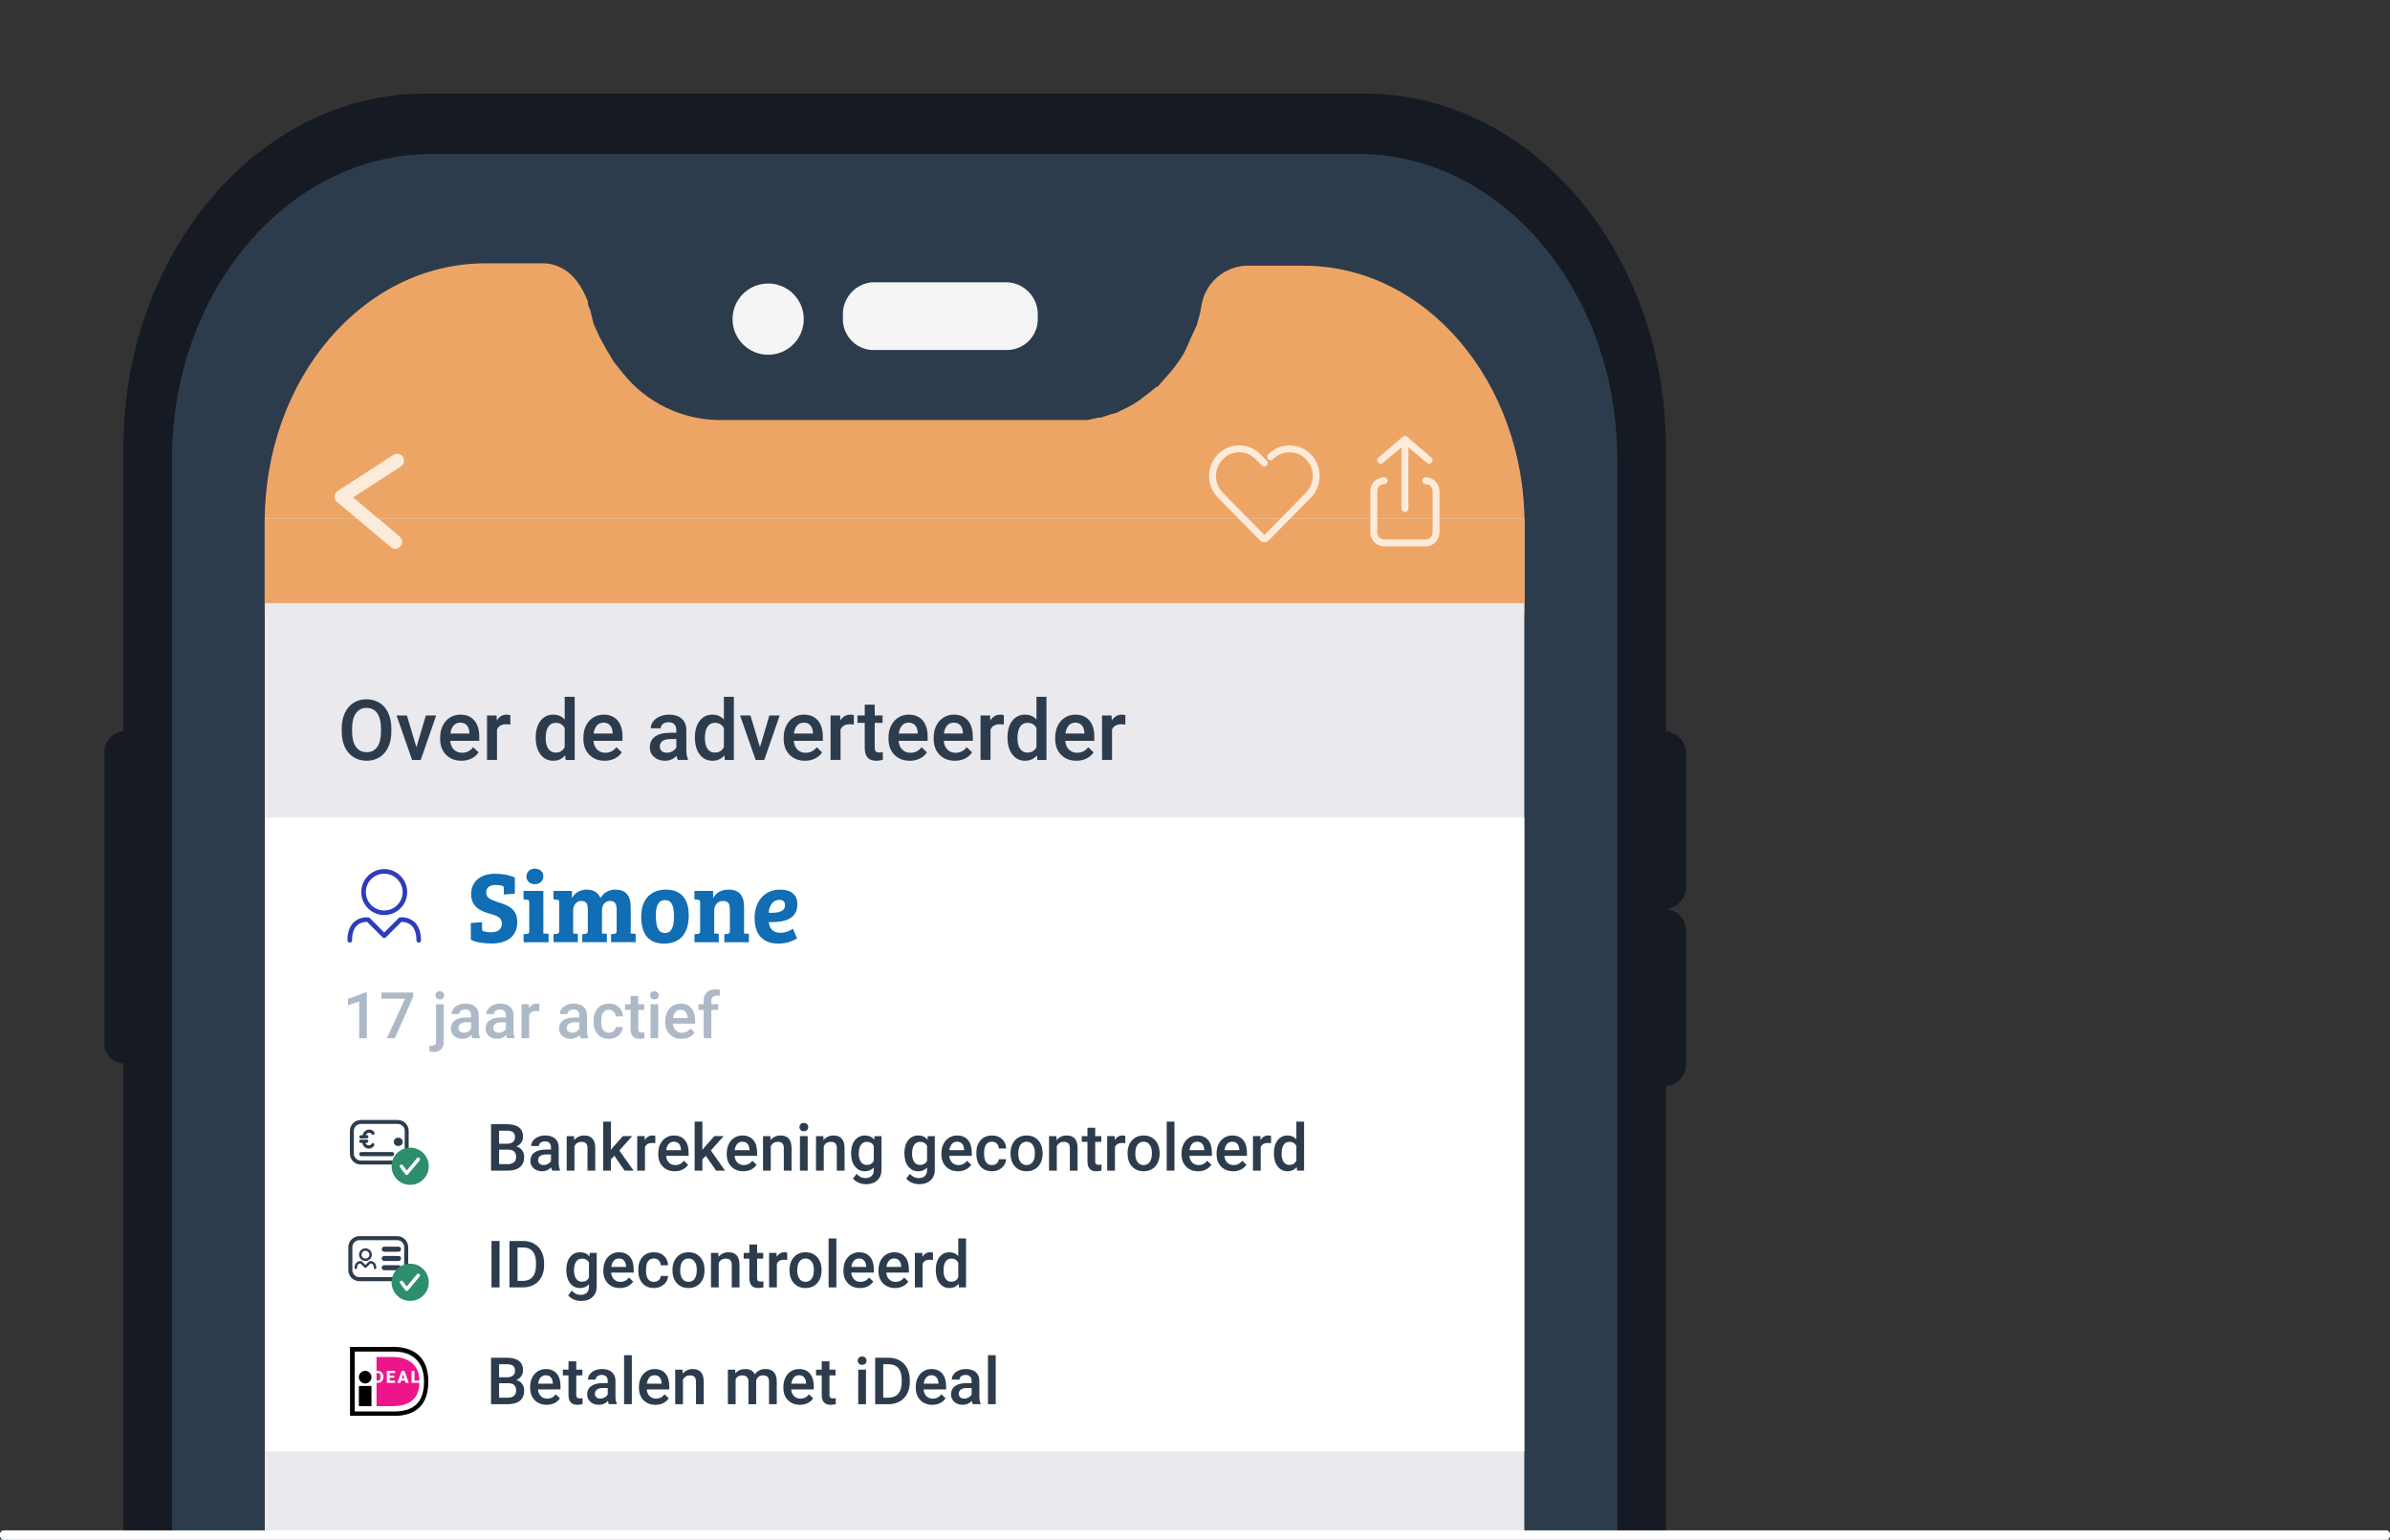 <?xml version="1.0" encoding="UTF-8"?><svg id="Layer_1" xmlns="http://www.w3.org/2000/svg" viewBox="0 0 520 335"><rect x="0" y="0" width="520" height="335" fill="#333333" stroke="none"/><path d="m.774,335h518.447c.429.002.777-.445.779-.997s-.345-1.001-.774-1.003H.774c-.429.002-.775.451-.774,1.003.001.55.347.995.774.997Z" style="fill:#cce6fa; stroke-width:0px;"/><rect x="45.727" y="81.502" width="302.285" height="52.135" style="fill:#eda566; stroke-width:0px;"/><circle cx="288.739" cy="106.626" r="4.284" style="fill:#fcebda; stroke-width:0px;"/><circle cx="301.575" cy="106.626" r="4.284" style="fill:#fcebda; stroke-width:0px;"/><circle cx="314.412" cy="106.626" r="4.284" style="fill:#fcebda; stroke-width:0px;"/><path d="m262.458,57.297c-.032,3.398-.466,6.779-1.292,10.075,0-.258.258-.775.258-1.033.969-5.128,5.376-8.89,10.592-9.042h-9.559Z" style="fill:#4897d2; stroke-width:0px;"/><path d="m126.83,57.297h-9.559c5.278.129,9.772,3.874,10.85,9.042,0,.517,0,.775.258,1.033-1.038-3.257-1.561-6.657-1.55-10.075Z" style="fill:#4897d2; stroke-width:0px;"/><path d="m362.436,333.342v-97.015c2.564-.138,4.531-2.33,4.393-4.894-0-.005-.001-.01-.001-.014v-28.676c.146-2.564-1.813-4.761-4.377-4.908-.005-0-.01-.001-.014-.001,2.507-.265,4.406-2.387,4.392-4.908v-28.934c.014-2.521-1.884-4.643-4.392-4.908v-61.743c0-42.368-29.192-76.985-65.618-76.985H92.47c-36.168,0-65.618,34.618-65.618,76.985v61.743c-2.467.271-4.286,2.431-4.133,4.908v62.518c-.289,2.408,1.43,4.595,3.838,4.883.098.012.197.02.295.025v101.924m10.592.413V99.923c0-36.684,25.317-66.393,56.577-66.393h201.506c31.001,0,56.318,29.709,56.318,66.393v233.832" style="fill:#161b23; stroke-width:0px;"/><path d="m262.458,57.297c-.032,3.398-.466,6.779-1.292,10.075,0-.258.258-.775.258-1.033.969-5.128,5.376-8.89,10.592-9.042h-9.559Z" style="fill:#9bccee; stroke-width:0px;"/><path d="m126.83,57.297h-9.559c5.278.129,9.772,3.874,10.85,9.042,0,.517,0,.775.258,1.033-1.038-3.257-1.561-6.657-1.55-10.075Z" style="fill:#9bccee; stroke-width:0px;"/><path d="m331.693,333.755V113.357c0-30.743-21.442-56.06-47.793-56.06h-11.884c-5.216.152-9.623,3.914-10.592,9.042,0,.258-.258.775-.258,1.033l-.775,2.842-1.55,3.358c-.381.969-.812,1.917-1.292,2.842-1.167,1.96-2.554,3.78-4.133,5.425l-1.55,1.808h-.258l-1.55,1.292-1.033.775c-1.566,1.274-3.306,2.318-5.167,3.1-.556.526-1.301.806-2.067.775h0l-2.325.775h-.517l-2.325.517h-80.344c-8.042-.128-15.613-3.819-20.667-10.075l-2.067-2.583-1.55-2.583-1.55-2.842-1.292-2.842h0l-.775-3.1c-.258-.258-.258-.517-.258-1.033-1.078-5.168-5.573-8.913-10.85-9.042h-11.625c-26.609.517-48.051,25.576-48.051,56.577v220.398" style="fill:#eae9ee; stroke-width:0px;"/><path d="m57.594,112.84h274.099s0-49.085-41.334-55.543c-3.158-.536-6.356-.795-9.559-.775h-8.784c-5.173.028-9.607,3.705-10.592,8.784-1.213,5.11-3.406,9.935-6.459,14.209-6.227,7.5-15.574,11.697-25.317,11.367h-75.435s-16.275.517-25.059-20.926l-1.808-5.942s-2.583-7.492-9.042-7.492h-15.5s-45.21,3.617-45.21,56.318Z" style="fill:#eda566; stroke-width:0px;"/><path d="m351.844,333.755V99.923c0-36.684-25.317-66.393-56.318-66.393H94.02c-31.259,0-56.577,29.709-56.577,66.393v233.832m20.151,0l-0-220.14c0-31.259,21.442-56.318,48.051-56.318h12.659c4.733.167,7.805,3.591,9.559,8.267.01.638.188,1.262.517,1.808l.775,3.1h0l1.292,2.842,1.55,2.842,1.55,2.583,2.067,2.583c5.055,6.256,12.625,9.947,20.667,10.075h80.344l2.325-.517h.517l2.325-.775h0c.739-.098,1.446-.363,2.067-.775,1.861-.782,3.601-1.826,5.167-3.1l1.033-.775,1.55-1.292h.258l1.55-1.808c1.58-1.645,2.967-3.465,4.133-5.425.479-.924.91-1.873,1.292-2.842l1.55-3.358.775-2.842c0-.517.258-1.033.258-1.55.829-4.712,4.783-8.239,9.559-8.525h12.659c26.609,0,48.051,25.317,48.051,56.318v219.623" style="fill:#2d3c4d; stroke-width:0px;"/><path d="m225.774,68.922c.288,3.698-2.477,6.93-6.176,7.218-.094.007-.188.013-.283.016h-29.709c-3.7-.274-6.477-3.494-6.203-7.194.001-.013.002-.026.003-.04-.302-3.764,2.446-7.084,6.2-7.492h29.709c3.843.274,6.735,3.611,6.461,7.454l-.003.038Z" style="fill:#f5f5f5; stroke-width:0px;"/><circle cx="167.131" cy="69.439" r="7.75" style="fill:#f5f5f5; stroke-width:0px;"/><rect x="57.594" y="112.84" width="274.099" height="18.394" style="fill:#eda566; stroke-width:0px;"/><path d="m85.999,119.403c-.342,0-.685-.115-.967-.353l-11.695-9.825c-.366-.307-.563-.769-.534-1.245s.284-.91.684-1.169l12.104-7.836c.699-.453,1.628-.252,2.08.445.452.698.252,1.629-.445,2.08l-10.396,6.73,10.137,8.516c.636.534.719,1.483.184,2.119-.297.354-.723.537-1.152.537Z" style="fill:#fcebda; stroke-width:0px;"/><path d="m304.923,97.33l-4.008,3.357c-.306.281-.786.26-1.067-.046-.28-.306-.26-.782.046-1.063l5.265-4.513c.009-.008.019-.015.028-.022.006-.004.011-.008.017-.012.005-.004.009-.007.013-.011.014-.011.028-.022.043-.032.021-.014.043-.024.065-.035l.004-.002c.005-.003.01-.005.015-.008.014-.007.028-.015.043-.021.025-.01.05-.017.076-.024.002-.001.005-.001.007-.002.007-.002.013-.004.02-.006.011-.003.022-.007.034-.009.095-.018.193-.018.288,0,.012.002.023.006.034.009.007.002.013.004.02.006.002.001.005.001.007.002.025.007.051.014.076.024.014.006.028.013.042.021.005.003.01.005.015.008l.004.002c.022.011.044.022.065.035.017.011.032.023.048.036.003.002.006.004.008.007.006.004.011.008.017.012.01.007.019.014.028.022l5.265,4.513c.162.148.244.351.244.555,0,.182-.064.364-.197.508-.281.306-.755.327-1.061.046l-4.001-3.357v13.333c0,.415-.337.752-.752.752-.415,0-.752-.337-.752-.752v-13.333Zm4.513,7.265c0-.415.337-.752.752-.752,1.659,0,3.008,1.35,3.008,3.009v9.025c0,1.659-1.35,3.008-3.008,3.008h-9.025c-1.659,0-3.008-1.35-3.008-3.008v-9.025c0-1.659,1.35-3.009,3.008-3.009.415,0,.752.337.752.752s-.337.752-.752.752c-.83,0-1.504.675-1.504,1.504v9.025c0,.83.675,1.504,1.504,1.504h9.025c.83,0,1.504-.675,1.504-1.504v-9.025c0-.83-.675-1.504-1.504-1.504-.415,0-.752-.337-.752-.752Z" style="fill:#fcebda; fill-rule:evenodd; stroke-width:0px;"/><path d="m275.094,117.97h-0c-.369,0-.715-.145-.974-.409l-9.142-9.293c-2.551-2.593-2.551-6.811-0-9.403,1.239-1.259,2.888-1.953,4.642-1.953s3.403.694,4.643,1.954l1.368,1.391c.291.296.287.772-.009,1.063-.296.291-.772.288-1.064-.009l-1.368-1.391c-.954-.97-2.222-1.504-3.571-1.504s-2.616.534-3.57,1.504c-1.978,2.011-1.978,5.283 0,7.294l9.045,9.193,9.044-9.193c1.979-2.011,1.979-5.283.001-7.294-.954-.97-2.223-1.504-3.57-1.504s-2.616.534-3.57,1.505c-.291.297-.768.3-1.063.009-.296-.291-.3-.768-.009-1.063,1.24-1.26,2.889-1.954,4.643-1.954,1.754,0,3.403.694,4.643,1.954,2.55,2.593,2.55,6.811-0,9.403l-9.142,9.293c-.26.264-.606.409-.974.409" style="fill:#fcebda; stroke-width:0px;"/><rect x="57.634" y="177.907" width="273.998" height="137.909" style="fill:#fff; stroke-width:0px;"/><path d="m85.148,159.182c0,1.276-.221,2.396-.662,3.358-.441.963-1.072,1.702-1.892,2.218s-1.763.773-2.831.773c-1.055,0-1.996-.258-2.821-.773-.826-.516-1.464-1.25-1.914-2.205-.45-.954-.678-2.054-.684-3.3v-.733c0-1.27.225-2.391.675-3.362.45-.972,1.085-1.716,1.905-2.231s1.76-.773,2.822-.773c1.061,0,2.001.255,2.821.765s1.453,1.243,1.9,2.2.674,2.07.68,3.34v.724Zm-2.263-.68c0-1.442-.272-2.548-.818-3.318-.545-.769-1.319-1.153-2.32-1.153-.978,0-1.743.383-2.294,1.149-.552.766-.834,1.85-.845,3.251v.751c0,1.431.279,2.537.836,3.318.558.781,1.331,1.172,2.321,1.172,1.002,0,1.772-.382,2.312-1.145.54-.763.809-1.878.809-3.345v-.68Z" style="fill:#2d3c4d; stroke-width:0px;"/><path d="m90.604,162.599l2.048-6.922h2.245l-3.354,9.676h-1.887l-3.38-9.676h2.253l2.075,6.922Z" style="fill:#2d3c4d; stroke-width:0px;"/><path d="m100.396,165.532c-1.377,0-2.494-.434-3.35-1.301-.855-.867-1.283-2.022-1.283-3.465v-.268c0-.966.187-1.829.559-2.589.373-.76.896-1.352,1.569-1.775s1.425-.635,2.254-.635c1.317,0,2.335.42,3.054,1.261.719.841,1.078,2.03,1.078,3.568v.876h-6.323c.066.799.333,1.431.801,1.896.468.465,1.057.697,1.766.697.996,0,1.807-.402,2.433-1.207l1.171,1.118c-.388.578-.905,1.027-1.552,1.346s-1.373.479-2.177.479Zm-.26-8.29c-.596,0-1.078.209-1.444.626-.366.417-.601.999-.702,1.744h4.141v-.161c-.048-.728-.242-1.277-.582-1.65s-.811-.559-1.413-.559Z" style="fill:#2d3c4d; stroke-width:0px;"/><path d="m111.03,157.662c-.286-.048-.582-.072-.885-.072-.996,0-1.667.382-2.012,1.145v6.618h-2.173v-9.676h2.075l.054,1.082c.524-.841,1.252-1.261,2.182-1.261.31,0,.566.042.769.125l-.009,2.039Z" style="fill:#2d3c4d; stroke-width:0px;"/><path d="m116.556,160.443c0-1.49.346-2.688,1.037-3.591.692-.903,1.619-1.354,2.782-1.354,1.025,0,1.854.357,2.486,1.073v-4.954h2.173v13.736h-1.968l-.107-1.001c-.65.787-1.518,1.18-2.603,1.18-1.133,0-2.049-.456-2.75-1.368s-1.051-2.152-1.051-3.72Zm2.173.188c0,.983.189,1.751.568,2.303.378.551.916.827,1.614.827.889,0,1.539-.396,1.95-1.189v-4.132c-.399-.775-1.043-1.163-1.932-1.163-.704,0-1.246.279-1.627.836-.382.558-.572,1.396-.572,2.518Z" style="fill:#2d3c4d; stroke-width:0px;"/><path d="m131.563,165.532c-1.377,0-2.494-.434-3.35-1.301-.855-.867-1.283-2.022-1.283-3.465v-.268c0-.966.187-1.829.559-2.589.373-.76.896-1.352,1.569-1.775s1.425-.635,2.254-.635c1.317,0,2.335.42,3.054,1.261.719.841,1.078,2.03,1.078,3.568v.876h-6.323c.066.799.333,1.431.801,1.896.468.465,1.057.697,1.766.697.996,0,1.807-.402,2.433-1.207l1.171,1.118c-.388.578-.905,1.027-1.552,1.346s-1.373.479-2.177.479Zm-.26-8.29c-.596,0-1.078.209-1.444.626-.366.417-.601.999-.702,1.744h4.141v-.161c-.048-.728-.242-1.277-.582-1.65s-.811-.559-1.413-.559Z" style="fill:#2d3c4d; stroke-width:0px;"/><path d="m147.472,165.353c-.095-.185-.179-.486-.25-.903-.691.722-1.538,1.082-2.54,1.082-.972,0-1.765-.277-2.379-.832-.614-.555-.921-1.24-.921-2.057,0-1.031.383-1.823,1.149-2.374.766-.552,1.861-.827,3.287-.827h1.333v-.635c0-.5-.14-.902-.42-1.203-.28-.301-.707-.452-1.279-.452-.495,0-.9.124-1.216.371s-.474.562-.474.943h-2.173c0-.53.176-1.027.527-1.489.352-.462.83-.824,1.436-1.087.605-.262,1.28-.393,2.025-.393,1.133,0,2.036.285,2.71.854.673.569,1.02,1.37,1.037,2.401v4.364c0,.871.122,1.565.367,2.084v.152h-2.218Zm-2.388-1.565c.429,0,.833-.104,1.212-.313.378-.208.663-.489.854-.841v-1.824h-1.172c-.805,0-1.41.14-1.815.42-.405.28-.608.677-.608,1.189,0,.417.139.75.416.997.277.248.648.371,1.113.371Z" style="fill:#2d3c4d; stroke-width:0px;"/><path d="m151.193,160.443c0-1.49.346-2.688,1.037-3.591.692-.903,1.619-1.354,2.782-1.354,1.025,0,1.854.357,2.486,1.073v-4.954h2.173v13.736h-1.968l-.107-1.001c-.65.787-1.518,1.18-2.603,1.18-1.133,0-2.049-.456-2.75-1.368s-1.051-2.152-1.051-3.72Zm2.173.188c0,.983.189,1.751.568,2.303.378.551.916.827,1.614.827.889,0,1.539-.396,1.95-1.189v-4.132c-.399-.775-1.043-1.163-1.932-1.163-.704,0-1.246.279-1.627.836-.382.558-.572,1.396-.572,2.518Z" style="fill:#2d3c4d; stroke-width:0px;"/><path d="m165.35,162.599l2.048-6.922h2.245l-3.354,9.676h-1.887l-3.38-9.676h2.253l2.075,6.922Z" style="fill:#2d3c4d; stroke-width:0px;"/><path d="m175.142,165.532c-1.377,0-2.494-.434-3.35-1.301-.855-.867-1.283-2.022-1.283-3.465v-.268c0-.966.187-1.829.559-2.589.373-.76.896-1.352,1.569-1.775s1.425-.635,2.254-.635c1.317,0,2.335.42,3.054,1.261.719.841,1.078,2.03,1.078,3.568v.876h-6.323c.066.799.333,1.431.801,1.896.468.465,1.057.697,1.766.697.996,0,1.807-.402,2.433-1.207l1.171,1.118c-.388.578-.905,1.027-1.552,1.346s-1.373.479-2.177.479Zm-.26-8.29c-.596,0-1.078.209-1.444.626-.366.417-.601.999-.702,1.744h4.141v-.161c-.048-.728-.242-1.277-.582-1.65s-.811-.559-1.413-.559Z" style="fill:#2d3c4d; stroke-width:0px;"/><path d="m185.775,157.662c-.286-.048-.582-.072-.885-.072-.996,0-1.667.382-2.012,1.145v6.618h-2.173v-9.676h2.075l.054,1.082c.524-.841,1.252-1.261,2.182-1.261.31,0,.566.042.769.125l-.009,2.039Z" style="fill:#2d3c4d; stroke-width:0px;"/><path d="m190.318,153.325v2.352h1.708v1.61h-1.708v5.401c0,.37.073.637.219.8.146.164.407.246.783.246.25,0,.503-.03.76-.089v1.681c-.495.137-.972.206-1.431.206-1.669,0-2.504-.921-2.504-2.763v-5.482h-1.592v-1.61h1.592v-2.352h2.173Z" style="fill:#2d3c4d; stroke-width:0px;"/><path d="m197.947,165.532c-1.377,0-2.494-.434-3.35-1.301-.855-.867-1.283-2.022-1.283-3.465v-.268c0-.966.187-1.829.559-2.589.373-.76.896-1.352,1.569-1.775s1.425-.635,2.254-.635c1.317,0,2.335.42,3.054,1.261.719.841,1.078,2.03,1.078,3.568v.876h-6.323c.066.799.333,1.431.801,1.896.468.465,1.057.697,1.766.697.996,0,1.807-.402,2.433-1.207l1.171,1.118c-.388.578-.905,1.027-1.552,1.346s-1.373.479-2.177.479Zm-.26-8.29c-.596,0-1.078.209-1.444.626-.366.417-.601.999-.702,1.744h4.141v-.161c-.048-.728-.242-1.277-.582-1.65s-.811-.559-1.413-.559Z" style="fill:#2d3c4d; stroke-width:0px;"/><path d="m207.775,165.532c-1.377,0-2.494-.434-3.35-1.301-.855-.867-1.283-2.022-1.283-3.465v-.268c0-.966.187-1.829.559-2.589.373-.76.896-1.352,1.569-1.775s1.425-.635,2.254-.635c1.317,0,2.335.42,3.054,1.261.719.841,1.078,2.03,1.078,3.568v.876h-6.323c.066.799.333,1.431.801,1.896.468.465,1.057.697,1.766.697.996,0,1.807-.402,2.433-1.207l1.171,1.118c-.388.578-.905,1.027-1.552,1.346s-1.373.479-2.177.479Zm-.26-8.29c-.596,0-1.078.209-1.444.626-.366.417-.601.999-.702,1.744h4.141v-.161c-.048-.728-.242-1.277-.582-1.65s-.811-.559-1.413-.559Z" style="fill:#2d3c4d; stroke-width:0px;"/><path d="m218.408,157.662c-.286-.048-.582-.072-.885-.072-.996,0-1.667.382-2.012,1.145v6.618h-2.173v-9.676h2.075l.054,1.082c.524-.841,1.252-1.261,2.182-1.261.31,0,.566.042.769.125l-.009,2.039Z" style="fill:#2d3c4d; stroke-width:0px;"/><path d="m219.204,160.443c0-1.49.346-2.688,1.037-3.591.692-.903,1.619-1.354,2.782-1.354,1.025,0,1.854.357,2.486,1.073v-4.954h2.173v13.736h-1.968l-.107-1.001c-.65.787-1.518,1.18-2.603,1.18-1.133,0-2.049-.456-2.75-1.368s-1.051-2.152-1.051-3.72Zm2.173.188c0,.983.189,1.751.568,2.303.378.551.916.827,1.614.827.889,0,1.539-.396,1.95-1.189v-4.132c-.399-.775-1.043-1.163-1.932-1.163-.704,0-1.246.279-1.627.836-.382.558-.572,1.396-.572,2.518Z" style="fill:#2d3c4d; stroke-width:0px;"/><path d="m234.211,165.532c-1.377,0-2.494-.434-3.35-1.301-.855-.867-1.283-2.022-1.283-3.465v-.268c0-.966.187-1.829.559-2.589.373-.76.896-1.352,1.569-1.775s1.425-.635,2.254-.635c1.317,0,2.335.42,3.054,1.261.719.841,1.078,2.03,1.078,3.568v.876h-6.323c.066.799.333,1.431.801,1.896.468.465,1.057.697,1.766.697.996,0,1.807-.402,2.433-1.207l1.171,1.118c-.388.578-.905,1.027-1.552,1.346s-1.373.479-2.177.479Zm-.26-8.29c-.596,0-1.078.209-1.444.626-.366.417-.601.999-.702,1.744h4.141v-.161c-.048-.728-.242-1.277-.582-1.65s-.811-.559-1.413-.559Z" style="fill:#2d3c4d; stroke-width:0px;"/><path d="m244.844,157.662c-.286-.048-.582-.072-.885-.072-.996,0-1.667.382-2.012,1.145v6.618h-2.173v-9.676h2.075l.054,1.082c.524-.841,1.252-1.261,2.182-1.261.31,0,.566.042.769.125l-.009,2.039Z" style="fill:#2d3c4d; stroke-width:0px;"/><path d="m79.806,225.907h-1.654v-7.996l-2.44.832v-1.395l3.883-1.429h.212v9.987Z" style="fill:#adb9c7; stroke-width:0px;"/><path d="m89.889,216.876l-3.979,9.03h-1.743l3.972-8.62h-5.147v-1.333h6.897v.923Z" style="fill:#adb9c7; stroke-width:0px;"/><path d="m96.547,218.51v8.053c0,.756-.188,1.334-.564,1.733s-.926.598-1.65.598c-.306,0-.6-.039-.882-.116v-1.312c.173.041.369.062.588.062.551,0,.834-.301.848-.902v-8.114h1.661Zm-1.805-1.928c0-.257.081-.471.242-.641.162-.17.394-.255.694-.255s.533.085.697.255.246.383.246.641c0,.253-.082.463-.246.63s-.396.251-.697.251-.532-.084-.694-.251c-.161-.167-.242-.377-.242-.63Z" style="fill:#adb9c7; stroke-width:0px;"/><path d="m102.74,225.907c-.073-.141-.137-.372-.191-.69-.529.551-1.176.827-1.941.827-.743,0-1.35-.212-1.818-.636-.47-.424-.704-.948-.704-1.572,0-.789.293-1.394.878-1.815.586-.421,1.423-.632,2.513-.632h1.019v-.485c0-.383-.107-.689-.321-.919-.215-.23-.54-.345-.978-.345-.379,0-.688.095-.93.284-.242.189-.362.43-.362.721h-1.661c0-.406.134-.785.403-1.138.269-.353.635-.63,1.097-.831.463-.201.979-.301,1.549-.301.865,0,1.556.218,2.071.653.515.435.779,1.047.793,1.835v3.336c0,.666.093,1.196.28,1.593v.116h-1.695Zm-1.825-1.196c.328,0,.637-.08.926-.239.29-.16.507-.374.653-.643v-1.395h-.896c-.615,0-1.078.107-1.388.321-.311.214-.465.517-.465.909,0,.319.105.573.317.762s.496.284.852.284Z" style="fill:#adb9c7; stroke-width:0px;"/><path d="m110.314,225.907c-.073-.141-.137-.372-.191-.69-.529.551-1.176.827-1.941.827-.743,0-1.35-.212-1.818-.636-.47-.424-.704-.948-.704-1.572,0-.789.293-1.394.878-1.815.586-.421,1.423-.632,2.513-.632h1.019v-.485c0-.383-.107-.689-.321-.919-.215-.23-.54-.345-.978-.345-.379,0-.688.095-.93.284-.242.189-.362.43-.362.721h-1.661c0-.406.134-.785.403-1.138.269-.353.635-.63,1.097-.831.463-.201.979-.301,1.549-.301.865,0,1.556.218,2.071.653.515.435.779,1.047.793,1.835v3.336c0,.666.093,1.196.28,1.593v.116h-1.695Zm-1.825-1.196c.328,0,.637-.08.926-.239.29-.16.507-.374.653-.643v-1.395h-.896c-.615,0-1.078.107-1.388.321-.311.214-.465.517-.465.909,0,.319.105.573.317.762s.496.284.852.284Z" style="fill:#adb9c7; stroke-width:0px;"/><path d="m117.342,220.028c-.219-.037-.444-.055-.677-.055-.762,0-1.274.291-1.538.875v5.059h-1.661v-7.396h1.586l.041.827c.4-.643.957-.964,1.668-.964.236,0,.433.032.588.096l-.007,1.559Z" style="fill:#adb9c7; stroke-width:0px;"/><path d="m126.297,225.907c-.073-.141-.137-.372-.191-.69-.529.551-1.176.827-1.941.827-.743,0-1.35-.212-1.818-.636-.47-.424-.704-.948-.704-1.572,0-.789.293-1.394.878-1.815.586-.421,1.423-.632,2.513-.632h1.019v-.485c0-.383-.107-.689-.321-.919-.215-.23-.54-.345-.978-.345-.379,0-.688.095-.93.284-.242.189-.362.43-.362.721h-1.661c0-.406.134-.785.403-1.138.269-.353.635-.63,1.097-.831.463-.201.979-.301,1.549-.301.865,0,1.556.218,2.071.653.515.435.779,1.047.793,1.835v3.336c0,.666.093,1.196.28,1.593v.116h-1.695Zm-1.825-1.196c.328,0,.637-.08.926-.239.29-.16.507-.374.653-.643v-1.395h-.896c-.615,0-1.078.107-1.388.321-.311.214-.465.517-.465.909,0,.319.105.573.317.762s.496.284.852.284Z" style="fill:#adb9c7; stroke-width:0px;"/><path d="m132.49,224.717c.414,0,.759-.121,1.032-.362s.419-.54.438-.896h1.565c-.019.46-.162.89-.431,1.289-.27.399-.634.714-1.094.947-.461.232-.957.349-1.49.349-1.035,0-1.855-.335-2.461-1.005-.606-.67-.909-1.595-.909-2.775v-.171c0-1.125.301-2.027.902-2.704s1.422-1.015,2.461-1.015c.879,0,1.596.256,2.149.769s.845,1.186.872,2.02h-1.565c-.019-.424-.163-.772-.435-1.046-.271-.273-.616-.41-1.035-.41-.538,0-.953.195-1.244.584-.292.39-.44.981-.444,1.774v.267c0,.802.145,1.4.434,1.794.29.394.708.591,1.255.591Z" style="fill:#adb9c7; stroke-width:0px;"/><path d="m138.861,216.712v1.798h1.306v1.23h-1.306v4.129c0,.283.056.486.167.612.112.125.312.188.599.188.191,0,.385-.023.581-.068v1.285c-.379.105-.743.157-1.094.157-1.276,0-1.914-.704-1.914-2.112v-4.19h-1.217v-1.23h1.217v-1.798h1.661Z" style="fill:#adb9c7; stroke-width:0px;"/><path d="m141.438,216.582c0-.257.081-.471.242-.641.162-.17.394-.255.694-.255s.533.085.697.255.246.383.246.641c0,.253-.082.463-.246.63s-.396.251-.697.251-.532-.084-.694-.251c-.161-.167-.242-.377-.242-.63Zm1.764,9.324h-1.661v-7.396h1.661v7.396Z" style="fill:#adb9c7; stroke-width:0px;"/><path d="m148.268,226.043c-1.053,0-1.906-.332-2.561-.995-.653-.663-.98-1.546-.98-2.649v-.205c0-.738.143-1.398.427-1.979.285-.581.685-1.033,1.2-1.357.515-.324,1.089-.485,1.723-.485,1.007,0,1.785.321,2.334.964.55.643.824,1.552.824,2.728v.67h-4.833c.05.611.254,1.094.611,1.449.358.355.808.533,1.351.533.761,0,1.381-.308,1.859-.923l.896.854c-.297.442-.691.785-1.187,1.029-.494.244-1.049.366-1.664.366Zm-.198-6.337c-.456,0-.824.16-1.104.479s-.459.763-.536,1.333h3.165v-.123c-.037-.556-.185-.977-.444-1.261s-.62-.427-1.08-.427Z" style="fill:#adb9c7; stroke-width:0px;"/><path d="m153.107,225.907v-6.166h-1.128v-1.23h1.128v-.677c0-.82.228-1.454.684-1.9.455-.447,1.094-.67,1.914-.67.291,0,.602.041.93.123l-.041,1.299c-.183-.037-.395-.055-.636-.055-.793,0-1.189.408-1.189,1.224v.656h1.504v1.23h-1.504v6.166h-1.661Z" style="fill:#adb9c7; stroke-width:0px;"/><path d="m106.836,254.714v-10.102h3.462c1.143,0,2.012.229,2.609.687s.895,1.14.895,2.047c0,.462-.125.879-.375,1.249-.25.37-.615.657-1.096.86.545.148.968.427,1.266.836.298.409.447.901.447,1.474,0,.948-.304,1.677-.912,2.186-.608.509-1.479.763-2.612.763h-3.684Zm1.755-5.849h1.721c.545,0,.972-.124,1.28-.372.308-.247.461-.598.461-1.051,0-.5-.142-.86-.427-1.083-.284-.222-.727-.333-1.329-.333h-1.707v2.838Zm0,1.291v3.143h1.95c.55,0,.98-.136,1.291-.407.31-.272.465-.649.465-1.133,0-1.045-.537-1.58-1.61-1.603h-2.095Z" style="fill:#2d3c4d; stroke-width:0px;"/><path d="m120.123,254.714c-.074-.144-.139-.377-.194-.701-.537.56-1.193.839-1.97.839-.754,0-1.369-.215-1.846-.645-.476-.43-.714-.962-.714-1.596,0-.8.297-1.415.892-1.842.594-.428,1.444-.642,2.55-.642h1.034v-.493c0-.389-.109-.7-.326-.933-.217-.234-.548-.351-.992-.351-.384,0-.698.096-.943.288-.246.192-.368.436-.368.732h-1.686c0-.412.136-.797.409-1.155s.644-.639,1.114-.843c.469-.204.993-.306,1.571-.306.879,0,1.58.221,2.102.663.523.442.791,1.063.805,1.863v3.386c0,.675.095,1.214.284,1.616v.118h-1.721Zm-1.853-1.214c.334,0,.646-.081.94-.243.293-.162.515-.379.663-.652v-1.415h-.909c-.624,0-1.094.108-1.408.326-.314.217-.472.525-.472.922,0,.324.107.582.322.774.215.192.503.288.864.288Z" style="fill:#2d3c4d; stroke-width:0px;"/><path d="m124.889,247.207l.049.867c.555-.671,1.283-1.006,2.186-1.006,1.563,0,2.359.895,2.387,2.685v4.961h-1.686v-4.864c0-.476-.103-.829-.309-1.058-.206-.229-.542-.343-1.009-.343-.68,0-1.187.308-1.52.923v5.342h-1.686v-7.507h1.589Z" style="fill:#2d3c4d; stroke-width:0px;"/><path d="m133.667,251.495l-.75.77v2.449h-1.686v-10.657h1.686v6.147l.527-.659,2.074-2.338h2.026l-2.79,3.129,3.088,4.378h-1.95l-2.227-3.219Z" style="fill:#2d3c4d; stroke-width:0px;"/><path d="m142.575,248.747c-.222-.037-.451-.056-.687-.056-.772,0-1.293.296-1.561.888v5.134h-1.686v-7.507h1.61l.042.839c.407-.652.971-.979,1.693-.979.24,0,.439.033.597.097l-.007,1.582Z" style="fill:#2d3c4d; stroke-width:0px;"/><path d="m146.814,254.853c-1.068,0-1.935-.336-2.599-1.009-.664-.673-.996-1.569-.996-2.688v-.208c0-.749.145-1.418.434-2.008s.695-1.049,1.218-1.377c.523-.328,1.105-.493,1.749-.493,1.022,0,1.812.326,2.369.979.558.652.836,1.575.836,2.768v.68h-4.905c.051.62.258,1.11.621,1.471.363.361.82.541,1.371.541.772,0,1.401-.312,1.887-.937l.909.867c-.301.449-.702.797-1.204,1.044-.502.248-1.065.371-1.689.371Zm-.201-6.432c-.463,0-.836.162-1.121.486-.285.324-.466.775-.545,1.353h3.212v-.125c-.037-.564-.187-.991-.451-1.28s-.629-.434-1.096-.434Z" style="fill:#2d3c4d; stroke-width:0px;"/><path d="m153.572,251.495l-.75.77v2.449h-1.686v-10.657h1.686v6.147l.527-.659,2.074-2.338h2.026l-2.79,3.129,3.088,4.378h-1.95l-2.227-3.219Z" style="fill:#2d3c4d; stroke-width:0px;"/><path d="m161.717,254.853c-1.068,0-1.935-.336-2.599-1.009-.664-.673-.996-1.569-.996-2.688v-.208c0-.749.145-1.418.434-2.008s.695-1.049,1.218-1.377c.523-.328,1.105-.493,1.749-.493,1.022,0,1.812.326,2.369.979.558.652.836,1.575.836,2.768v.68h-4.905c.051.62.258,1.11.621,1.471.363.361.82.541,1.371.541.772,0,1.401-.312,1.887-.937l.909.867c-.301.449-.702.797-1.204,1.044-.502.248-1.065.371-1.689.371Zm-.201-6.432c-.463,0-.836.162-1.121.486-.285.324-.466.775-.545,1.353h3.212v-.125c-.037-.564-.187-.991-.451-1.28s-.629-.434-1.096-.434Z" style="fill:#2d3c4d; stroke-width:0px;"/><path d="m167.6,247.207l.049.867c.555-.671,1.283-1.006,2.186-1.006,1.563,0,2.359.895,2.387,2.685v4.961h-1.686v-4.864c0-.476-.103-.829-.309-1.058-.206-.229-.542-.343-1.009-.343-.68,0-1.187.308-1.52.923v5.342h-1.686v-7.507h1.589Z" style="fill:#2d3c4d; stroke-width:0px;"/><path d="m173.942,245.251c0-.261.082-.478.247-.65.164-.172.399-.259.704-.259s.541.086.708.259.25.389.25.65c0,.256-.084.47-.25.64s-.402.255-.708.255-.54-.085-.704-.255c-.165-.17-.247-.383-.247-.64Zm1.79,9.463h-1.686v-7.507h1.686v7.507Z" style="fill:#2d3c4d; stroke-width:0px;"/><path d="m179.131,247.207l.049.867c.555-.671,1.283-1.006,2.186-1.006,1.563,0,2.359.895,2.387,2.685v4.961h-1.686v-4.864c0-.476-.103-.829-.309-1.058-.206-.229-.542-.343-1.009-.343-.68,0-1.187.308-1.52.923v5.342h-1.686v-7.507h1.589Z" style="fill:#2d3c4d; stroke-width:0px;"/><path d="m185.175,250.905c0-1.166.274-2.096.822-2.792.548-.696,1.275-1.044,2.182-1.044.855,0,1.528.298,2.019.895l.076-.756h1.52v7.278c0,.985-.307,1.762-.919,2.331-.613.569-1.439.854-2.48.854-.55,0-1.088-.114-1.613-.343-.525-.229-.924-.529-1.197-.898l.798-1.013c.518.615,1.156.923,1.915.923.56,0,1.001-.151,1.325-.455.324-.303.486-.748.486-1.335v-.506c-.486.541-1.133.812-1.943.812-.879,0-1.597-.349-2.154-1.047-.557-.699-.836-1.666-.836-2.9Zm1.679.146c0,.754.154,1.347.461,1.779.308.433.734.649,1.28.649.68,0,1.184-.291,1.513-.875v-3.302c-.319-.569-.819-.854-1.499-.854-.555,0-.986.22-1.294.659s-.461,1.087-.461,1.943Z" style="fill:#2d3c4d; stroke-width:0px;"/><path d="m196.768,250.905c0-1.166.274-2.096.822-2.792.548-.696,1.275-1.044,2.182-1.044.855,0,1.528.298,2.019.895l.076-.756h1.52v7.278c0,.985-.307,1.762-.919,2.331-.613.569-1.439.854-2.48.854-.55,0-1.088-.114-1.613-.343-.525-.229-.924-.529-1.197-.898l.798-1.013c.518.615,1.156.923,1.915.923.56,0,1.001-.151,1.325-.455.324-.303.486-.748.486-1.335v-.506c-.486.541-1.133.812-1.943.812-.879,0-1.597-.349-2.154-1.047-.557-.699-.836-1.666-.836-2.9Zm1.679.146c0,.754.154,1.347.461,1.779.308.433.734.649,1.28.649.68,0,1.184-.291,1.513-.875v-3.302c-.319-.569-.819-.854-1.499-.854-.555,0-.986.22-1.294.659s-.461,1.087-.461,1.943Z" style="fill:#2d3c4d; stroke-width:0px;"/><path d="m208.424,254.853c-1.068,0-1.935-.336-2.599-1.009-.664-.673-.996-1.569-.996-2.688v-.208c0-.749.145-1.418.434-2.008s.695-1.049,1.218-1.377c.523-.328,1.105-.493,1.749-.493,1.022,0,1.812.326,2.369.979.558.652.836,1.575.836,2.768v.68h-4.905c.051.62.258,1.11.621,1.471.363.361.82.541,1.371.541.772,0,1.401-.312,1.887-.937l.909.867c-.301.449-.702.797-1.204,1.044-.502.248-1.065.371-1.689.371Zm-.201-6.432c-.463,0-.836.162-1.121.486-.285.324-.466.775-.545,1.353h3.212v-.125c-.037-.564-.187-.991-.451-1.28s-.629-.434-1.096-.434Z" style="fill:#2d3c4d; stroke-width:0px;"/><path d="m215.827,253.507c.421,0,.77-.123,1.048-.368.277-.245.425-.548.444-.909h1.589c-.019.467-.164.903-.437,1.308s-.643.725-1.11.961c-.467.236-.971.354-1.512.354-1.05,0-1.883-.34-2.498-1.02-.615-.68-.922-1.619-.922-2.817v-.173c0-1.142.305-2.057.916-2.744.611-.687,1.443-1.03,2.498-1.03.893,0,1.62.26,2.182.781s.857,1.204.885,2.05h-1.589c-.019-.43-.166-.784-.44-1.062-.275-.278-.625-.416-1.051-.416-.546,0-.967.198-1.263.593s-.446.996-.451,1.8v.271c0,.814.147,1.421.441,1.821.293.4.718.601,1.273.601Z" style="fill:#2d3c4d; stroke-width:0px;"/><path d="m219.865,250.891c0-.735.146-1.398.437-1.988s.701-1.043,1.228-1.36,1.133-.476,1.818-.476c1.013,0,1.835.326,2.466.979s.973,1.517,1.023,2.595l.007.396c0,.74-.142,1.401-.427,1.984-.284.583-.691,1.034-1.221,1.353-.529.319-1.141.479-1.835.479-1.059,0-1.907-.353-2.543-1.058-.636-.705-.954-1.646-.954-2.82v-.083Zm1.686.146c0,.772.16,1.377.479,1.814.319.437.763.656,1.332.656s1.012-.222,1.329-.666c.317-.444.475-1.094.475-1.949,0-.759-.163-1.36-.489-1.804-.326-.444-.769-.666-1.329-.666-.551,0-.988.219-1.312.656s-.486,1.09-.486,1.96Z" style="fill:#2d3c4d; stroke-width:0px;"/><path d="m229.835,247.207l.049.867c.555-.671,1.283-1.006,2.186-1.006,1.563,0,2.359.895,2.387,2.685v4.961h-1.686v-4.864c0-.476-.103-.829-.309-1.058-.206-.229-.542-.343-1.009-.343-.68,0-1.187.308-1.52.923v5.342h-1.686v-7.507h1.589Z" style="fill:#2d3c4d; stroke-width:0px;"/><path d="m238.286,245.383v1.825h1.325v1.249h-1.325v4.191c0,.287.057.494.17.621.113.127.315.191.607.191.194,0,.391-.023.59-.069v1.304c-.384.106-.754.16-1.11.16-1.295,0-1.943-.714-1.943-2.144v-4.253h-1.235v-1.249h1.235v-1.825h1.686Z" style="fill:#2d3c4d; stroke-width:0px;"/><path d="m244.829,248.747c-.222-.037-.451-.056-.687-.056-.772,0-1.293.296-1.561.888v5.134h-1.686v-7.507h1.61l.042.839c.407-.652.971-.979,1.693-.979.24,0,.439.033.597.097l-.007,1.582Z" style="fill:#2d3c4d; stroke-width:0px;"/><path d="m245.328,250.891c0-.735.146-1.398.437-1.988s.701-1.043,1.228-1.36,1.133-.476,1.818-.476c1.013,0,1.835.326,2.466.979s.973,1.517,1.023,2.595l.007.396c0,.74-.142,1.401-.427,1.984-.284.583-.691,1.034-1.221,1.353-.529.319-1.141.479-1.835.479-1.059,0-1.907-.353-2.543-1.058-.636-.705-.954-1.646-.954-2.82v-.083Zm1.686.146c0,.772.16,1.377.479,1.814.319.437.763.656,1.332.656s1.012-.222,1.329-.666c.317-.444.475-1.094.475-1.949,0-.759-.163-1.36-.489-1.804-.326-.444-.769-.666-1.329-.666-.551,0-.988.219-1.312.656s-.486,1.09-.486,1.96Z" style="fill:#2d3c4d; stroke-width:0px;"/><path d="m255.527,254.714h-1.686v-10.657h1.686v10.657Z" style="fill:#2d3c4d; stroke-width:0px;"/><path d="m260.668,254.853c-1.068,0-1.935-.336-2.599-1.009-.664-.673-.996-1.569-.996-2.688v-.208c0-.749.145-1.418.434-2.008s.695-1.049,1.218-1.377c.523-.328,1.105-.493,1.749-.493,1.022,0,1.812.326,2.369.979.558.652.836,1.575.836,2.768v.68h-4.905c.051.62.258,1.11.621,1.471.363.361.82.541,1.371.541.772,0,1.401-.312,1.887-.937l.909.867c-.301.449-.702.797-1.204,1.044-.502.248-1.065.371-1.689.371Zm-.201-6.432c-.463,0-.836.162-1.121.486-.285.324-.466.775-.545,1.353h3.212v-.125c-.037-.564-.187-.991-.451-1.28s-.629-.434-1.096-.434Z" style="fill:#2d3c4d; stroke-width:0px;"/><path d="m268.293,254.853c-1.068,0-1.935-.336-2.599-1.009-.664-.673-.996-1.569-.996-2.688v-.208c0-.749.145-1.418.434-2.008s.695-1.049,1.218-1.377c.523-.328,1.105-.493,1.749-.493,1.022,0,1.812.326,2.369.979.558.652.836,1.575.836,2.768v.68h-4.905c.051.62.258,1.11.621,1.471.363.361.82.541,1.371.541.772,0,1.401-.312,1.887-.937l.909.867c-.301.449-.702.797-1.204,1.044-.502.248-1.065.371-1.689.371Zm-.201-6.432c-.463,0-.836.162-1.121.486-.285.324-.466.775-.545,1.353h3.212v-.125c-.037-.564-.187-.991-.451-1.28s-.629-.434-1.096-.434Z" style="fill:#2d3c4d; stroke-width:0px;"/><path d="m276.543,248.747c-.222-.037-.451-.056-.687-.056-.772,0-1.293.296-1.561.888v5.134h-1.686v-7.507h1.61l.042.839c.407-.652.971-.979,1.693-.979.24,0,.439.033.597.097l-.007,1.582Z" style="fill:#2d3c4d; stroke-width:0px;"/><path d="m277.16,250.905c0-1.156.268-2.085.805-2.786s1.256-1.051,2.158-1.051c.795,0,1.438.278,1.929.833v-3.843h1.686v10.657h-1.526l-.084-.777c-.504.61-1.177.916-2.019.916-.878,0-1.59-.354-2.133-1.062-.543-.708-.815-1.669-.815-2.886Zm1.686.146c0,.763.147,1.358.441,1.786.293.428.711.642,1.252.642.689,0,1.193-.308,1.513-.923v-3.206c-.31-.601-.81-.902-1.499-.902-.546,0-.967.216-1.263.649-.296.432-.444,1.083-.444,1.953Z" style="fill:#2d3c4d; stroke-width:0px;"/><path d="m108.689,280.124h-1.749v-10.102h1.749v10.102Z" style="fill:#2d3c4d; stroke-width:0px;"/><path d="m110.847,280.124v-10.102h2.983c.893,0,1.685.199,2.376.597.691.398,1.227.962,1.606,1.693.379.731.569,1.568.569,2.512v.506c0,.958-.191,1.799-.572,2.526-.382.726-.925,1.286-1.63,1.679-.706.393-1.514.59-2.425.59h-2.907Zm1.755-8.687v7.271h1.145c.92,0,1.627-.287,2.12-.862.493-.575.744-1.4.753-2.476v-.561c0-1.094-.238-1.93-.714-2.507-.477-.577-1.168-.866-2.075-.866h-1.228Z" style="fill:#2d3c4d; stroke-width:0px;"/><path d="m123.21,276.315c0-1.166.274-2.096.822-2.792.548-.696,1.275-1.044,2.182-1.044.855,0,1.528.298,2.019.895l.076-.756h1.52v7.278c0,.985-.307,1.762-.919,2.331-.613.569-1.439.854-2.48.854-.55,0-1.088-.114-1.613-.343-.525-.229-.924-.529-1.197-.898l.798-1.013c.518.615,1.156.923,1.915.923.56,0,1.001-.151,1.325-.455.324-.303.486-.748.486-1.335v-.506c-.486.541-1.133.812-1.943.812-.879,0-1.597-.349-2.154-1.047-.557-.699-.836-1.666-.836-2.9Zm1.679.146c0,.754.154,1.347.461,1.779.308.433.734.649,1.28.649.68,0,1.184-.291,1.513-.875v-3.302c-.319-.569-.819-.854-1.499-.854-.555,0-.986.22-1.294.659s-.461,1.087-.461,1.943Z" style="fill:#2d3c4d; stroke-width:0px;"/><path d="m134.867,280.263c-1.068,0-1.935-.336-2.599-1.009-.664-.673-.996-1.569-.996-2.688v-.208c0-.749.145-1.418.434-2.008s.695-1.049,1.218-1.377c.523-.328,1.105-.493,1.749-.493,1.022,0,1.812.326,2.369.979.558.652.836,1.575.836,2.768v.68h-4.905c.051.62.258,1.11.621,1.471.363.361.82.541,1.371.541.772,0,1.401-.312,1.887-.937l.909.867c-.301.449-.702.797-1.204,1.044-.502.248-1.065.371-1.689.371Zm-.201-6.432c-.463,0-.836.162-1.121.486-.285.324-.466.775-.545,1.353h3.212v-.125c-.037-.564-.187-.991-.451-1.28s-.629-.434-1.096-.434Z" style="fill:#2d3c4d; stroke-width:0px;"/><path d="m142.27,278.917c.421,0,.77-.123,1.048-.368.277-.245.425-.548.444-.909h1.589c-.019.467-.164.903-.437,1.308s-.643.725-1.11.961c-.467.236-.971.354-1.512.354-1.05,0-1.883-.34-2.498-1.02-.615-.68-.922-1.619-.922-2.817v-.173c0-1.142.305-2.057.916-2.744.611-.687,1.443-1.03,2.498-1.03.893,0,1.62.26,2.182.781s.857,1.204.885,2.05h-1.589c-.019-.43-.166-.784-.44-1.062-.275-.278-.625-.416-1.051-.416-.546,0-.967.198-1.263.593s-.446.996-.451,1.8v.271c0,.814.147,1.421.441,1.821.293.4.718.601,1.273.601Z" style="fill:#2d3c4d; stroke-width:0px;"/><path d="m146.308,276.301c0-.735.146-1.398.437-1.988s.701-1.043,1.228-1.36,1.133-.476,1.818-.476c1.013,0,1.835.326,2.466.979s.973,1.517,1.023,2.595l.007.396c0,.74-.142,1.401-.427,1.984-.284.583-.691,1.034-1.221,1.353-.529.319-1.141.479-1.835.479-1.059,0-1.907-.353-2.543-1.058-.636-.705-.954-1.646-.954-2.82v-.083Zm1.686.146c0,.772.16,1.377.479,1.814.319.437.763.656,1.332.656s1.012-.222,1.329-.666c.317-.444.475-1.094.475-1.949,0-.759-.163-1.36-.489-1.804-.326-.444-.769-.666-1.329-.666-.551,0-.988.219-1.312.656s-.486,1.09-.486,1.96Z" style="fill:#2d3c4d; stroke-width:0px;"/><path d="m156.277,272.617l.049.867c.555-.671,1.283-1.006,2.186-1.006,1.563,0,2.359.895,2.387,2.685v4.961h-1.686v-4.864c0-.476-.103-.829-.309-1.058-.206-.229-.542-.343-1.009-.343-.68,0-1.187.308-1.52.923v5.342h-1.686v-7.507h1.589Z" style="fill:#2d3c4d; stroke-width:0px;"/><path d="m164.728,270.792v1.825h1.325v1.249h-1.325v4.191c0,.287.057.494.17.621.113.127.315.191.607.191.194,0,.391-.023.59-.069v1.304c-.384.106-.754.16-1.11.16-1.295,0-1.943-.714-1.943-2.144v-4.253h-1.235v-1.249h1.235v-1.825h1.686Z" style="fill:#2d3c4d; stroke-width:0px;"/><path d="m171.271,274.157c-.222-.037-.451-.056-.687-.056-.772,0-1.293.296-1.561.888v5.134h-1.686v-7.507h1.61l.042.839c.407-.652.971-.979,1.693-.979.24,0,.439.033.597.097l-.007,1.582Z" style="fill:#2d3c4d; stroke-width:0px;"/><path d="m171.771,276.301c0-.735.146-1.398.437-1.988s.701-1.043,1.228-1.36,1.133-.476,1.818-.476c1.013,0,1.835.326,2.466.979s.973,1.517,1.023,2.595l.007.396c0,.74-.142,1.401-.427,1.984-.284.583-.691,1.034-1.221,1.353-.529.319-1.141.479-1.835.479-1.059,0-1.907-.353-2.543-1.058-.636-.705-.954-1.646-.954-2.82v-.083Zm1.686.146c0,.772.16,1.377.479,1.814.319.437.763.656,1.332.656s1.012-.222,1.329-.666c.317-.444.475-1.094.475-1.949,0-.759-.163-1.36-.489-1.804-.326-.444-.769-.666-1.329-.666-.551,0-.988.219-1.312.656s-.486,1.09-.486,1.96Z" style="fill:#2d3c4d; stroke-width:0px;"/><path d="m181.969,280.124h-1.686v-10.657h1.686v10.657Z" style="fill:#2d3c4d; stroke-width:0px;"/><path d="m187.11,280.263c-1.068,0-1.935-.336-2.599-1.009-.664-.673-.996-1.569-.996-2.688v-.208c0-.749.145-1.418.434-2.008s.695-1.049,1.218-1.377c.523-.328,1.105-.493,1.749-.493,1.022,0,1.812.326,2.369.979.558.652.836,1.575.836,2.768v.68h-4.905c.051.62.258,1.11.621,1.471.363.361.82.541,1.371.541.772,0,1.401-.312,1.887-.937l.909.867c-.301.449-.702.797-1.204,1.044-.502.248-1.065.371-1.689.371Zm-.201-6.432c-.463,0-.836.162-1.121.486-.285.324-.466.775-.545,1.353h3.212v-.125c-.037-.564-.187-.991-.451-1.28s-.629-.434-1.096-.434Z" style="fill:#2d3c4d; stroke-width:0px;"/><path d="m194.735,280.263c-1.068,0-1.935-.336-2.599-1.009-.664-.673-.996-1.569-.996-2.688v-.208c0-.749.145-1.418.434-2.008s.695-1.049,1.218-1.377c.523-.328,1.105-.493,1.749-.493,1.022,0,1.812.326,2.369.979.558.652.836,1.575.836,2.768v.68h-4.905c.051.62.258,1.11.621,1.471.363.361.82.541,1.371.541.772,0,1.401-.312,1.887-.937l.909.867c-.301.449-.702.797-1.204,1.044-.502.248-1.065.371-1.689.371Zm-.201-6.432c-.463,0-.836.162-1.121.486-.285.324-.466.775-.545,1.353h3.212v-.125c-.037-.564-.187-.991-.451-1.28s-.629-.434-1.096-.434Z" style="fill:#2d3c4d; stroke-width:0px;"/><path d="m202.985,274.157c-.222-.037-.451-.056-.687-.056-.772,0-1.293.296-1.561.888v5.134h-1.686v-7.507h1.61l.042.839c.407-.652.971-.979,1.693-.979.24,0,.439.033.597.097l-.007,1.582Z" style="fill:#2d3c4d; stroke-width:0px;"/><path d="m203.603,276.315c0-1.156.268-2.085.805-2.786s1.256-1.051,2.158-1.051c.795,0,1.438.278,1.929.833v-3.843h1.686v10.657h-1.526l-.084-.777c-.504.61-1.177.916-2.019.916-.878,0-1.59-.354-2.133-1.062-.543-.708-.815-1.669-.815-2.886Zm1.686.146c0,.763.147,1.358.441,1.786.293.428.711.642,1.252.642.689,0,1.193-.308,1.513-.923v-3.206c-.31-.601-.81-.902-1.499-.902-.546,0-.967.216-1.263.649-.296.432-.444,1.083-.444,1.953Z" style="fill:#2d3c4d; stroke-width:0px;"/><path d="m106.836,305.533v-10.102h3.462c1.143,0,2.012.229,2.609.687s.895,1.14.895,2.047c0,.462-.125.879-.375,1.249-.25.37-.615.657-1.096.86.545.148.968.427,1.266.836.298.409.447.901.447,1.474,0,.948-.304,1.677-.912,2.186-.608.509-1.479.763-2.612.763h-3.684Zm1.755-5.849h1.721c.545,0,.972-.124,1.28-.372.308-.247.461-.598.461-1.051,0-.5-.142-.86-.427-1.083-.284-.222-.727-.333-1.329-.333h-1.707v2.838Zm0,1.291v3.143h1.95c.55,0,.98-.136,1.291-.407.31-.272.465-.649.465-1.133,0-1.045-.537-1.58-1.61-1.603h-2.095Z" style="fill:#2d3c4d; stroke-width:0px;"/><path d="m118.943,305.672c-1.068,0-1.935-.336-2.599-1.009-.664-.673-.996-1.569-.996-2.688v-.208c0-.749.145-1.418.434-2.008s.695-1.049,1.218-1.377c.523-.328,1.105-.493,1.749-.493,1.022,0,1.812.326,2.369.979.558.652.836,1.575.836,2.768v.68h-4.905c.051.62.258,1.11.621,1.471.363.361.82.541,1.371.541.772,0,1.401-.312,1.887-.937l.909.867c-.301.449-.702.797-1.204,1.044-.502.248-1.065.371-1.689.371Zm-.201-6.432c-.463,0-.836.162-1.121.486-.285.324-.466.775-.545,1.353h3.212v-.125c-.037-.564-.187-.991-.451-1.28s-.629-.434-1.096-.434Z" style="fill:#2d3c4d; stroke-width:0px;"/><path d="m125.375,296.202v1.825h1.325v1.249h-1.325v4.191c0,.287.057.494.17.621.113.127.315.191.607.191.194,0,.391-.023.59-.069v1.304c-.384.106-.754.16-1.11.16-1.295,0-1.943-.714-1.943-2.144v-4.253h-1.235v-1.249h1.235v-1.825h1.686Z" style="fill:#2d3c4d; stroke-width:0px;"/><path d="m132.473,305.533c-.074-.144-.139-.377-.194-.701-.537.56-1.193.839-1.97.839-.754,0-1.369-.215-1.846-.645-.476-.43-.714-.962-.714-1.596,0-.8.297-1.415.892-1.842.594-.428,1.444-.642,2.55-.642h1.034v-.493c0-.389-.109-.7-.326-.933-.217-.234-.548-.351-.992-.351-.384,0-.698.096-.943.288-.246.192-.368.436-.368.732h-1.686c0-.412.136-.797.409-1.155s.644-.639,1.114-.843c.469-.204.993-.306,1.571-.306.879,0,1.58.221,2.102.663.523.442.791,1.063.805,1.863v3.386c0,.675.095,1.214.284,1.616v.118h-1.721Zm-1.853-1.214c.334,0,.646-.081.94-.243.293-.162.515-.379.663-.652v-1.415h-.909c-.624,0-1.094.108-1.408.326-.314.217-.472.525-.472.922,0,.324.107.582.322.774.215.192.503.288.864.288Z" style="fill:#2d3c4d; stroke-width:0px;"/><path d="m137.468,305.533h-1.686v-10.657h1.686v10.657Z" style="fill:#2d3c4d; stroke-width:0px;"/><path d="m142.609,305.672c-1.068,0-1.935-.336-2.599-1.009-.664-.673-.996-1.569-.996-2.688v-.208c0-.749.145-1.418.434-2.008s.695-1.049,1.218-1.377c.523-.328,1.105-.493,1.749-.493,1.022,0,1.812.326,2.369.979.558.652.836,1.575.836,2.768v.68h-4.905c.051.62.258,1.11.621,1.471.363.361.82.541,1.371.541.772,0,1.401-.312,1.887-.937l.909.867c-.301.449-.702.797-1.204,1.044-.502.248-1.065.371-1.689.371Zm-.201-6.432c-.463,0-.836.162-1.121.486-.285.324-.466.775-.545,1.353h3.212v-.125c-.037-.564-.187-.991-.451-1.28s-.629-.434-1.096-.434Z" style="fill:#2d3c4d; stroke-width:0px;"/><path d="m148.493,298.026l.049.867c.555-.671,1.283-1.006,2.186-1.006,1.563,0,2.359.895,2.387,2.685v4.961h-1.686v-4.864c0-.476-.103-.829-.309-1.058-.206-.229-.542-.343-1.009-.343-.68,0-1.187.308-1.52.923v5.342h-1.686v-7.507h1.589Z" style="fill:#2d3c4d; stroke-width:0px;"/><path d="m159.955,298.026l.048.784c.527-.615,1.249-.923,2.165-.923,1.003,0,1.69.384,2.061,1.152.545-.768,1.313-1.152,2.303-1.152.828,0,1.444.229,1.849.687s.612,1.133.621,2.026v4.933h-1.686v-4.884c0-.477-.104-.826-.312-1.048-.208-.222-.553-.333-1.034-.333-.384,0-.697.103-.94.309-.243.206-.413.476-.51.809l.007,5.148h-1.686v-4.94c-.023-.883-.474-1.325-1.353-1.325-.675,0-1.154.275-1.436.826v5.439h-1.686v-7.507h1.589Z" style="fill:#2d3c4d; stroke-width:0px;"/><path d="m174.039,305.672c-1.068,0-1.935-.336-2.599-1.009-.664-.673-.996-1.569-.996-2.688v-.208c0-.749.145-1.418.434-2.008s.695-1.049,1.218-1.377c.523-.328,1.105-.493,1.749-.493,1.022,0,1.812.326,2.369.979.558.652.836,1.575.836,2.768v.68h-4.905c.051.62.258,1.11.621,1.471.363.361.82.541,1.371.541.772,0,1.401-.312,1.887-.937l.909.867c-.301.449-.702.797-1.204,1.044-.502.248-1.065.371-1.689.371Zm-.201-6.432c-.463,0-.836.162-1.121.486-.285.324-.466.775-.545,1.353h3.212v-.125c-.037-.564-.187-.991-.451-1.28s-.629-.434-1.096-.434Z" style="fill:#2d3c4d; stroke-width:0px;"/><path d="m180.471,296.202v1.825h1.325v1.249h-1.325v4.191c0,.287.057.494.17.621.113.127.315.191.607.191.194,0,.391-.023.59-.069v1.304c-.384.106-.754.16-1.11.16-1.295,0-1.943-.714-1.943-2.144v-4.253h-1.235v-1.249h1.235v-1.825h1.686Z" style="fill:#2d3c4d; stroke-width:0px;"/><path d="m186.625,296.07c0-.261.082-.478.247-.65.164-.172.399-.259.704-.259s.541.086.708.259.25.389.25.65c0,.256-.084.47-.25.64s-.402.255-.708.255-.54-.085-.704-.255c-.165-.17-.247-.383-.247-.64Zm1.79,9.463h-1.686v-7.507h1.686v7.507Z" style="fill:#2d3c4d; stroke-width:0px;"/><path d="m190.413,305.533v-10.102h2.983c.893,0,1.685.199,2.376.597.691.398,1.227.962,1.606,1.693.379.731.569,1.568.569,2.512v.506c0,.958-.191,1.799-.572,2.526-.382.726-.925,1.286-1.63,1.679-.706.393-1.514.59-2.425.59h-2.907Zm1.755-8.687v7.271h1.145c.92,0,1.627-.287,2.12-.862.493-.575.744-1.4.753-2.476v-.561c0-1.094-.238-1.93-.714-2.507-.477-.577-1.168-.866-2.075-.866h-1.228Z" style="fill:#2d3c4d; stroke-width:0px;"/><path d="m202.839,305.672c-1.068,0-1.935-.336-2.599-1.009-.664-.673-.996-1.569-.996-2.688v-.208c0-.749.145-1.418.434-2.008s.695-1.049,1.218-1.377c.523-.328,1.105-.493,1.749-.493,1.022,0,1.812.326,2.369.979.558.652.836,1.575.836,2.768v.68h-4.905c.051.62.258,1.11.621,1.471.363.361.82.541,1.371.541.772,0,1.401-.312,1.887-.937l.909.867c-.301.449-.702.797-1.204,1.044-.502.248-1.065.371-1.689.371Zm-.201-6.432c-.463,0-.836.162-1.121.486-.285.324-.466.775-.545,1.353h3.212v-.125c-.037-.564-.187-.991-.451-1.28s-.629-.434-1.096-.434Z" style="fill:#2d3c4d; stroke-width:0px;"/><path d="m211.644,305.533c-.074-.144-.139-.377-.194-.701-.537.56-1.193.839-1.97.839-.754,0-1.369-.215-1.846-.645-.476-.43-.714-.962-.714-1.596,0-.8.297-1.415.892-1.842.594-.428,1.444-.642,2.55-.642h1.034v-.493c0-.389-.109-.7-.326-.933-.217-.234-.548-.351-.992-.351-.384,0-.698.096-.943.288-.246.192-.368.436-.368.732h-1.686c0-.412.136-.797.409-1.155s.644-.639,1.114-.843c.469-.204.993-.306,1.571-.306.879,0,1.58.221,2.102.663.523.442.791,1.063.805,1.863v3.386c0,.675.095,1.214.284,1.616v.118h-1.721Zm-1.853-1.214c.334,0,.646-.081.94-.243.293-.162.515-.379.663-.652v-1.415h-.909c-.624,0-1.094.108-1.408.326-.314.217-.472.525-.472.922,0,.324.107.582.322.774.215.192.503.288.864.288Z" style="fill:#2d3c4d; stroke-width:0px;"/><path d="m216.639,305.533h-1.686v-10.657h1.686v10.657Z" style="fill:#2d3c4d; stroke-width:0px;"/><path d="m.774,335h518.447c.429.002.777-.445.779-.997s-.345-1.001-.774-1.003H.774c-.429.002-.775.451-.774,1.003.001.55.347.995.774.997Z" style="fill:#fff; stroke-width:0px;"/><path d="m83.598,199.107c-2.757,0-5-2.243-5-5s2.243-5,5-5,5,2.243,5,5-2.243,5-5,5Zm7.5,6c-.276,0-.5-.224-.5-.5,0-1.512-.384-2.618-1.141-3.286-.782-.691-1.761-.738-2.139-.728l-3.367,3.367c-.195.195-.512.195-.707,0l-3.366-3.366c-.378-.005-1.372.043-2.148.734-.751.668-1.132,1.772-1.132,3.278,0,.276-.224.5-.5.5s-.5-.224-.5-.5c0-1.812.497-3.169,1.479-4.035,1.32-1.166,3.011-.97,3.083-.961.11.014.213.064.291.142l3.147,3.146,3.147-3.146c.079-.079.181-.129.291-.142.071-.009,1.763-.205,3.083.961.981.866,1.479,2.224,1.479,4.035,0,.276-.224.5-.5.5Zm-11.5-11c0-2.205,1.794-4,4-4s4,1.794,4,4-1.794,4-4,4-4-1.794-4-4Z" style="fill:#2d3cbb; fill-rule:evenodd; stroke-width:0px;"/><path d="m78.495,243.7c-1.308,0-2.368,1.06-2.368,2.368v4.956c0,1.308,1.06,2.368,2.368,2.368h8.052c1.308,0,2.368-1.06,2.368-2.368v-4.956c0-1.308-1.06-2.368-2.368-2.368h-8.052Zm-1.507,7.324v-4.957c0-.832.675-1.507,1.507-1.507h8.052c.832,0,1.507.675,1.507,1.507v4.957c0,.832-.675,1.507-1.507,1.507h-8.052c-.832,0-1.507-.675-1.507-1.507Zm1.611.543c-.247,0-.448-.201-.448-.448s.201-.448.448-.448h6.71c.247,0,.448.201.448.448s-.201.448-.448.448h-6.71Zm7.974-4.006c-.495,0-.896.401-.896.896,0,.495.401.896.896.896h.15c.495,0,.896-.401.896-.896,0-.495-.401-.896-.896-.896h-.15Zm-8.061.17l1.324-.032c.183-.004.331-.168.332-.366.001-.198-.147-.354-.33-.35l-.268.006c.118-.298.369-.414.495-.455.285-.091.656-.036.813.248.093.168.296.218.453.114.157-.105.209-.326.117-.493-.292-.526-.932-.754-1.556-.554-.534.171-.896.601-1.008,1.157l-.37.009c-.183.004-.331.168-.332.366-.001.198.147.354.33.35Zm2.328,1.175c.097-.17.301-.228.456-.128.155.1.202.319.105.489-.304.535-.95.783-1.57.602-.549-.16-.911-.602-.994-1.183l-.357.002c-.183.001-.328-.158-.324-.355.004-.198.155-.359.338-.36l1.324-.009c.183-.001.328.158.324.355-.004.198-.155.359-.338.36l-.285.002c.099.336.368.458.501.497.283.082.655.015.819-.273Z" style="fill:#2d3c4d; fill-rule:evenodd; stroke-width:0px;"/><path d="m93.292,253.766c0,2.235-1.812,4.047-4.047,4.047s-4.047-1.812-4.047-4.047,1.812-4.047,4.047-4.047,4.047,1.812,4.047,4.047Zm-5.102,1.755c.071.089.179.141.293.142h.003c.113,0,.22-.05.292-.138l2.529-3.035c.134-.162.111-.401-.05-.534-.161-.134-.401-.111-.534.05l-2.232,2.676-.847-1.154c-.131-.164-.37-.19-.533-.059-.164.131-.19.37-.059.533l1.138,1.518Z" style="fill:#2e8d6d; fill-rule:evenodd; stroke-width:0px;"/><path d="m78.195,268.971c-1.327,0-2.404,1.076-2.404,2.403v4.992c0,1.327,1.076,2.403,2.404,2.403h8.217c1.327,0,2.404-1.076,2.404-2.403v-4.992c0-1.327-1.077-2.403-2.404-2.403h-8.217Zm-1.53,7.395v-4.992c0-.844.685-1.528,1.53-1.528h8.217c.845,0,1.53.685,1.53,1.528v4.992c0,.844-.685,1.528-1.53,1.528h-8.217c-.845,0-1.53-.685-1.53-1.528Zm4.941-.217c-.146,0-.265-.117-.265-.262,0-.382-.095-.651-.275-.808-.134-.116-.302-.165-.464-.169l-.903.888c-.103.102-.27.102-.373 0l-.903-.888c-.167.006-.334.054-.467.17-.179.157-.273.425-.273.806,0,.145-.119.262-.265.262-.146,0-.265-.117-.265-.262,0-.531.152-.938.456-1.202.181-.157.395-.246.624-.282.14-.022.262-.021.334-.011.058.007.112.033.154.074l.791.778.791-.777c.042-.041.096-.067.153-.074.074-.01.196-.011.335.011.228.036.443.125.624.282.304.264.456.671.456,1.202,0,.145-.119.262-.265.262Zm-2.96-3.145c0-.468.389-.848.867-.848s.867.381.867.848-.389.848-.867.848-.867-.381-.867-.848Zm.867,1.373c-.77,0-1.396-.616-1.396-1.373s.626-1.373,1.396-1.373,1.396.616,1.396,1.373-.626,1.373-1.396,1.373Zm4.085-3.111c-.303,0-.549.246-.549.549,0,.303.246.549.549.549h3.113c.303,0,.549-.246.549-.549,0-.303-.246-.549-.549-.549h-3.113Zm-.549,2.562c0-.303.246-.549.549-.549h3.113c.303,0,.549.246.549.549,0,.303-.246.549-.549.549h-3.113c-.303,0-.549-.246-.549-.549Zm.549,1.464c-.303,0-.549.246-.549.549,0,.303.246.549.549.549h3.113c.303,0,.549-.246.549-.549,0-.303-.246-.549-.549-.549h-3.113Z" style="fill:#2d3c4d; fill-rule:evenodd; stroke-width:0px;"/><path d="m93.292,279.014c0,2.235-1.812,4.047-4.047,4.047s-4.047-1.812-4.047-4.047,1.812-4.047,4.047-4.047,4.047,1.812,4.047,4.047Zm-5.102,1.755c.071.089.179.141.293.142h.003c.113,0,.22-.05.292-.138l2.529-3.035c.134-.162.111-.401-.05-.534-.161-.134-.401-.111-.534.05l-2.232,2.676-.847-1.154c-.131-.164-.37-.19-.533-.059-.164.131-.19.37-.059.533l1.138,1.518Z" style="fill:#2e8d6d; fill-rule:evenodd; stroke-width:0px;"/><path d="m109.197,200.92c0-1.254-1.078-1.672-2.53-2.09-1.98-.528-4.159-1.408-4.159-4.269,0-2.816,2.09-4.444,5.259-4.444,1.584,0,3.168.308,4.247.836v3.499l-2.398.176v-1.276c0-.352-.044-.528-.374-.638-.33-.088-.902-.154-1.408-.154-1.056,0-2.046.396-2.046,1.628,0,1.276,1.056,1.606,2.64,2.134,2.002.638,4.115,1.364,4.115,4.291,0,2.993-2.046,4.687-5.589,4.687-1.496,0-3.19-.198-4.511-.814v-3.653l2.442-.176v1.386c0,.352.022.528.352.616.33.11.968.198,1.562.198,1.276,0,2.398-.44,2.398-1.937Z" style="fill:#116db4; stroke-width:0px;"/><path d="m118.216,203.121l1.144.066v1.826h-5.435v-1.738l.726-.066c.418-.066.506-.176.506-.726v-6.073c0-.462-.11-.616-.528-.638l-.726-.066v-1.849h4.312v9.264Zm-1.848-14.104c1.078,0,1.848.66,1.848,1.628,0,1.034-.77,1.738-1.848,1.738-1.123,0-1.827-.704-1.827-1.672,0-.946.704-1.694,1.827-1.694Z" style="fill:#116db4; stroke-width:0px;"/><path d="m121.67,196.41c0-.462-.11-.616-.528-.638l-.727-.066v-1.849h4.027v1.519h.044c.55-1.034,1.562-1.805,3.234-1.805,1.122,0,2.311.418,2.949,1.849.638-1.167,1.738-1.849,3.256-1.849,2.134,0,3.3,1.232,3.3,3.785v5.765h.022l1.056.066v1.826h-5.347v-1.738l.66-.066c.418-.066.55-.176.55-.704v-4.533c0-1.166-.242-1.936-1.475-1.936-1.034,0-1.716.88-1.716,2.002v5.083l1.057.066v1.826h-5.347v-1.738l.66-.066c.418-.066.55-.176.55-.704v-4.511c0-1.144-.176-1.958-1.43-1.958-1.056,0-1.76.924-1.76,2.068v5.017l1.012.088v1.804h-5.281v-1.738l.704-.088c.418-.066.528-.154.528-.682v-6.095Z" style="fill:#116db4; stroke-width:0px;"/><path d="m144.836,193.571c1.672,0,5.017.484,5.017,5.589,0,4.291-2.2,6.161-5.369,6.161-3.146,0-4.973-1.826-4.973-5.853,0-4.665,2.992-5.897,5.325-5.897Zm1.804,5.919c0-2.376-.462-3.63-1.958-3.63-1.43,0-1.98,1.232-1.98,3.256,0,2.002.264,3.895,1.958,3.895,1.43,0,1.98-1.32,1.98-3.521Z" style="fill:#116db4; stroke-width:0px;"/><path d="m158.806,197.994c0-1.232-.264-1.958-1.496-1.958-1.21,0-1.914.968-1.914,2.09v4.995l.99.066v1.826h-5.281v-1.738l.704-.066c.418-.066.528-.176.528-.682v-6.117c0-.462-.11-.616-.528-.638l-.726-.066v-1.849h4.07v1.497h.044c.594-1.034,1.65-1.783,3.301-1.783,2.178,0,3.388,1.123,3.388,3.741v5.809l1.056.066v1.826h-5.347v-1.738l.66-.066c.418-.066.55-.176.55-.726v-4.489Z" style="fill:#116db4; stroke-width:0px;"/><path d="m173.48,196.784c0,3.146-2.75,3.96-6.205,3.851.11,1.276.792,2.332,2.486,2.332,1.232,0,2.156-.462,2.772-.88l.88,2.09c-.286.176-1.782,1.144-4.048,1.144-3.763,0-5.193-2.42-5.193-5.589,0-3.367,1.958-6.161,5.567-6.161,2.288,0,3.74,1.012,3.74,3.213Zm-3.895-.99c-1.452,0-2.266,1.32-2.332,2.816,2.2.088,3.542-.286,3.542-1.672,0-.814-.506-1.144-1.21-1.144Z" style="fill:#116db4; stroke-width:0px;"/><path d="m90.37,295.629c1.233,1.098,1.885,2.781,1.885,4.976,0,4.39-2.103,6.512-6.454,6.512h-8.629v-13.025h8.629c1.885,0,3.481.512,4.568,1.537Zm-12.292,5.945v4.391h2.744v-4.391h-2.744Zm1.372-.549c.758,0,1.372-.614,1.372-1.372s-.614-1.372-1.372-1.372-1.372.614-1.372,1.372.614,1.372,1.372,1.372Z" style="fill:#fff; fill-rule:evenodd; stroke-width:0px;"/><path d="m93.198,300.531c0-1.244-.218-2.415-.58-3.366-.363-.951-.943-1.756-1.595-2.342-1.233-1.098-2.973-1.683-5.076-1.756h-9.789v15.001h9.789c2.176,0,3.843-.586,5.076-1.61,1.45-1.244,2.175-3.22,2.175-5.927Zm-12.375-.878c0,.758-.614,1.372-1.372,1.372s-1.372-.614-1.372-1.372.614-1.372,1.372-1.372,1.372.614,1.372,1.372Zm-0,1.921h-2.744v4.391h2.744v-4.391Zm-3.65,5.543h8.629c4.351,0,6.454-2.122,6.454-6.512,0-2.195-.653-3.878-1.885-4.976-1.088-1.024-2.683-1.537-4.568-1.537h-8.629v13.025Z" style="fill-rule:evenodd; stroke-width:0px;"/><path d="m91.263,300.896c-.127,4.237-3.124,5.068-5.944,5.068h-3.399v-5.068h.308c.225-.001.429-.055.612-.163.183-.107.325-.256.425-.445.101-.19.151-.405.151-.644v-.12c-.001-.237-.053-.451-.156-.642-.103-.191-.246-.339-.43-.443s-.39-.157-.62-.157h-.29v-3.019h3.399c2.835,0,5.849,1.12,5.946,5.149h-1.081v-2.13h-.627v2.615h1.707Zm-5.299-2.128v-.487h-1.797v2.615h1.793v-.485h-1.166v-.623h.987v-.469h-.987v-.551h1.169Zm2.312,2.128l-.152-.489h-.86l-.15.489h-.67l.955-2.615h.59l.962,2.615h-.674Zm-.583-1.882l-.279.907h.56l-.281-.907Zm-5.774-.246h.319c.185,0,.325.064.422.192.097.128.145.319.145.571v.113c0,.254-.048.445-.145.574-.096.129-.235.193-.415.193h-.327v-1.643Z" style="fill:#ed1589; fill-rule:evenodd; stroke-width:0px;"/></svg>